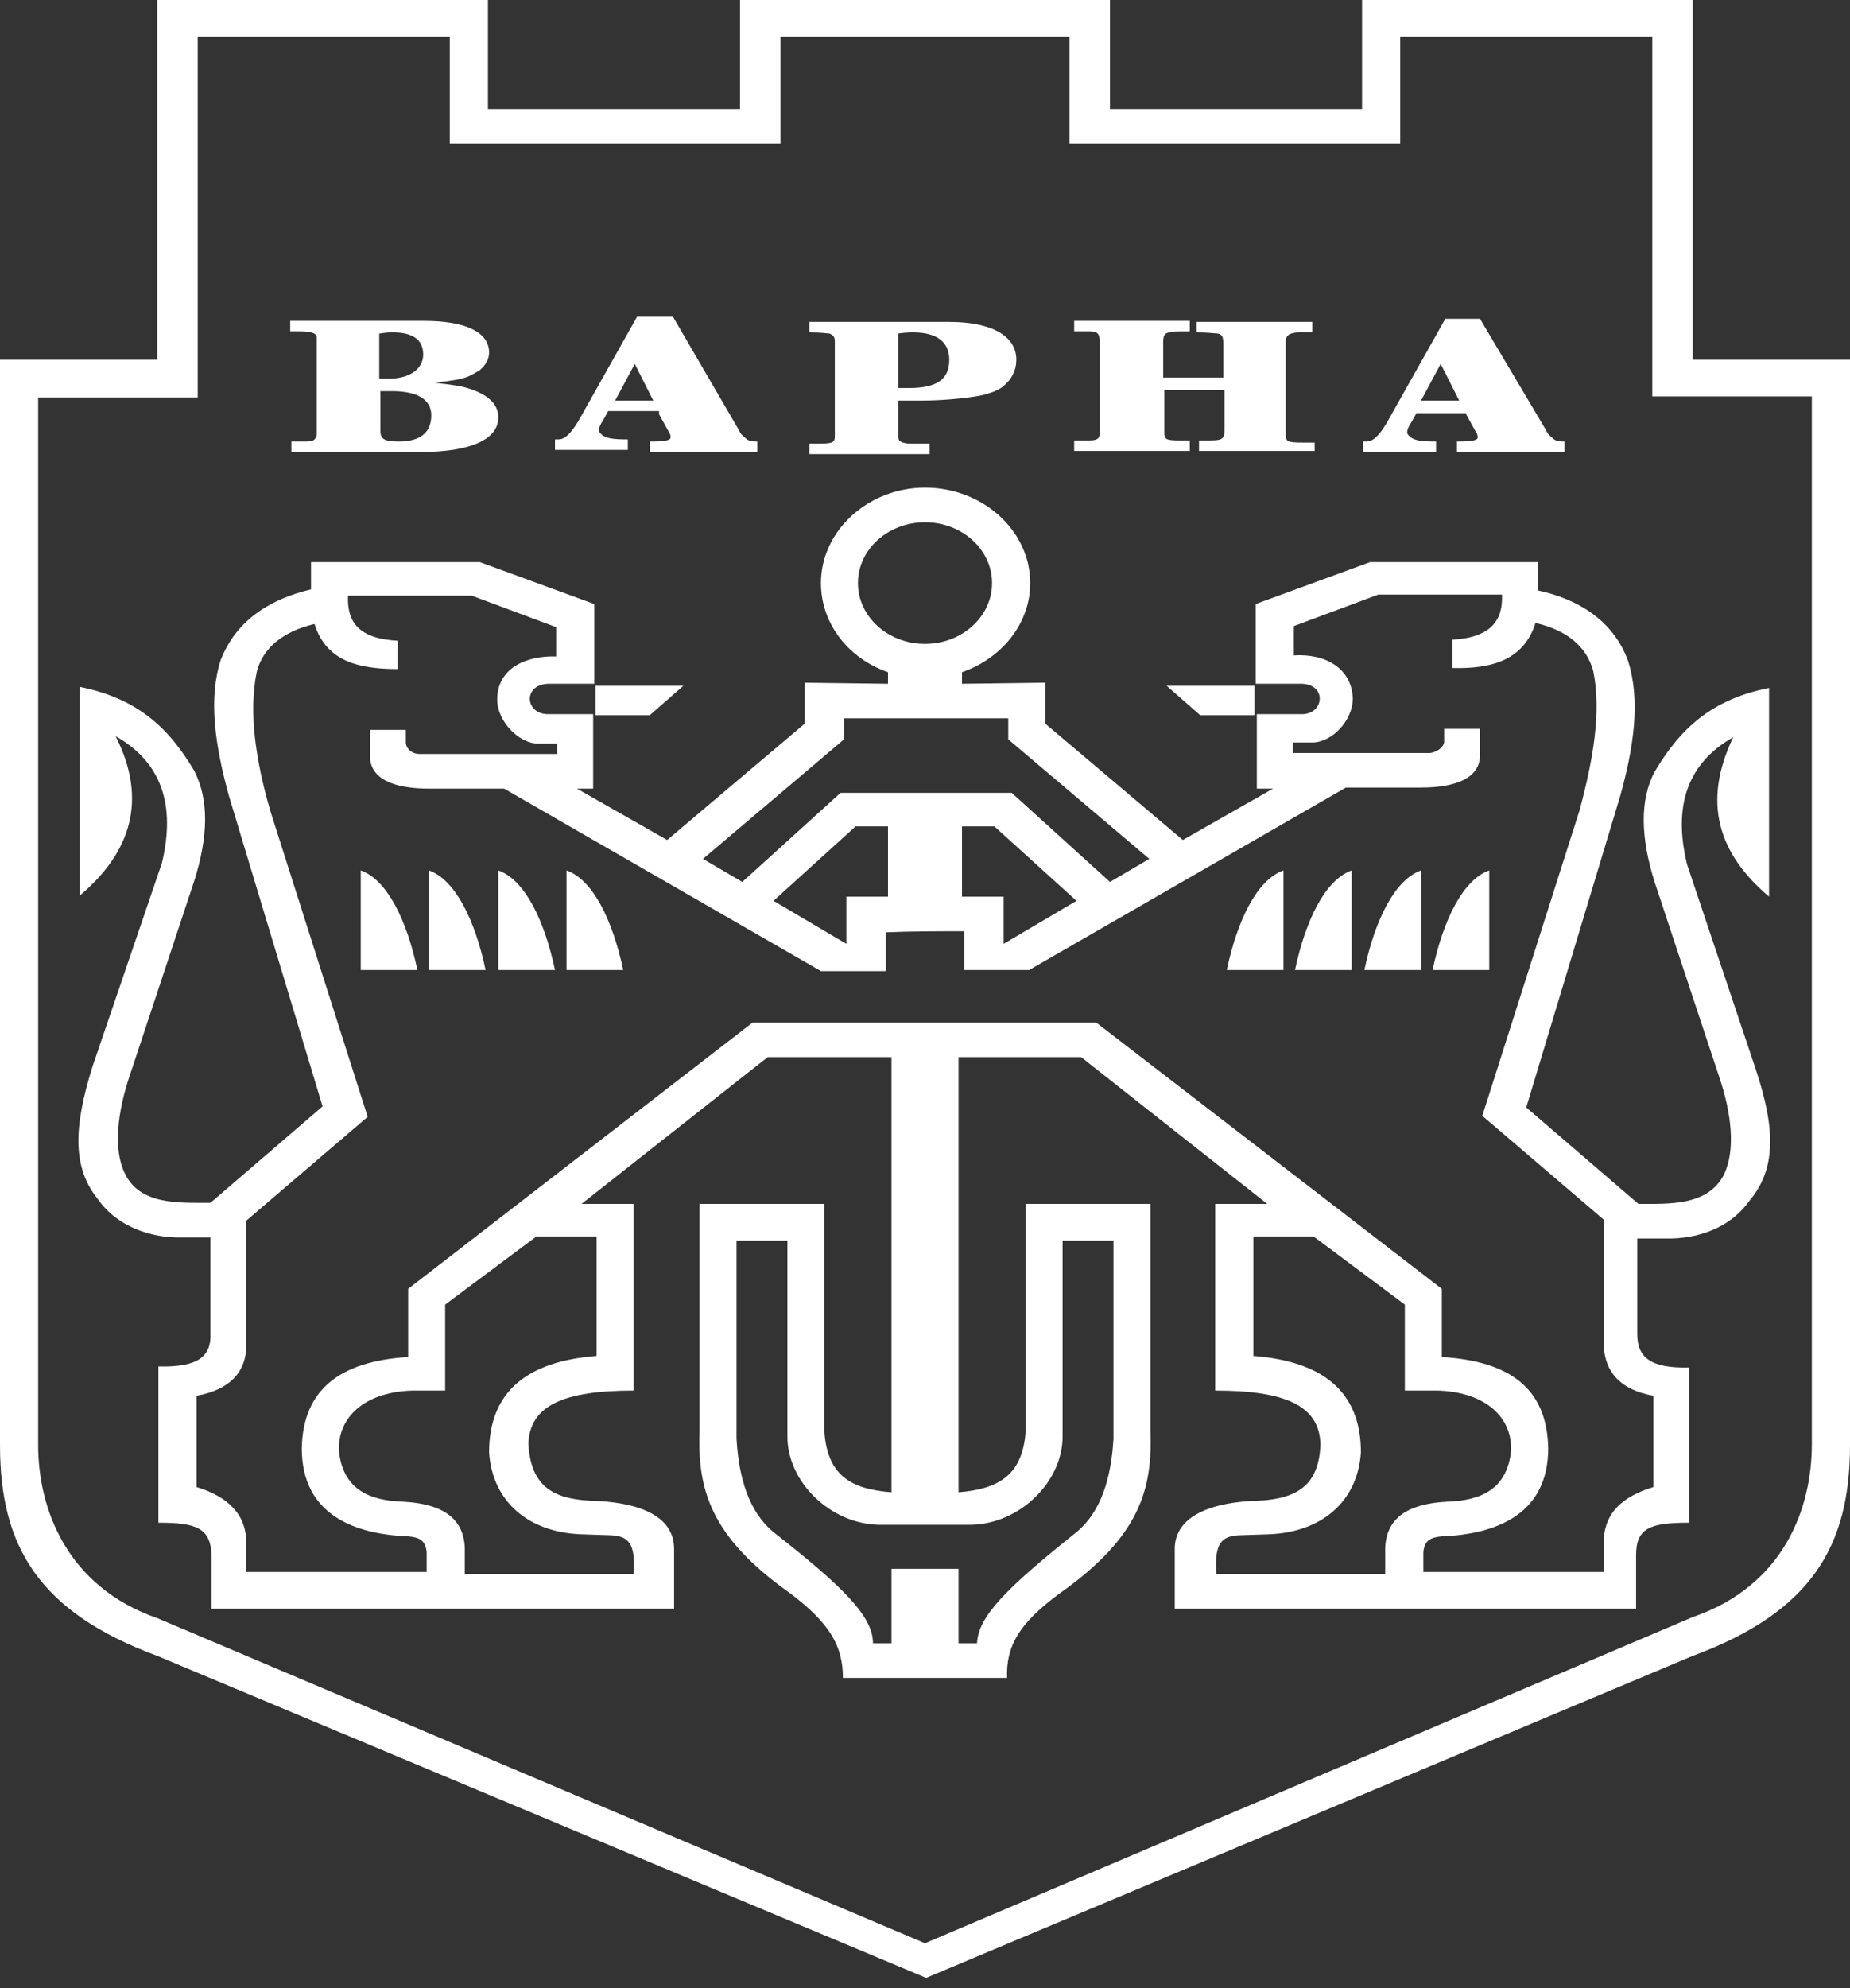 <svg width="81" height="87" viewBox="0 0 81 87" fill="none" xmlns="http://www.w3.org/2000/svg">
<rect x="0" y="0" width="81" height="87" fill="#333333" stroke="none"/>
<path fill-rule="evenodd" clip-rule="evenodd" d="M40.551 86.55L74.115 72.461C79.329 70.534 81 67.643 81 63.237V15.741H74.115V0H59.636V4.773H48.6V0H32.4V4.773H21.364V0H6.885V15.741H0V63.237C0 67.643 1.671 70.534 6.885 72.461L40.551 86.55ZM40.5 85.035L6.885 70.809C2.936 69.433 1.671 66.037 1.671 63.237V17.392H8.657V1.606H19.693V6.287H34.172V1.606H46.828V6.287H61.307V1.606H72.343V17.347H79.329V63.191C79.329 65.991 78.114 69.387 74.115 70.763L40.5 85.035ZM12.707 14.501H13.112C13.669 14.501 13.871 14.593 13.871 14.777V18.953C13.871 19.09 13.821 19.182 13.77 19.228C13.669 19.32 13.568 19.32 13.213 19.32C13.112 19.32 12.96 19.32 12.758 19.32V19.779H18.427C20.604 19.779 21.819 19.228 21.819 18.265C21.819 17.714 21.414 17.301 20.604 17.025C20.199 16.888 19.845 16.842 19.035 16.75C19.794 16.658 20.149 16.612 20.503 16.475C20.706 16.383 20.858 16.291 21.009 16.199C21.262 15.97 21.414 15.741 21.414 15.419C21.414 14.547 20.402 14.043 18.579 14.043H12.707V14.501ZM16.656 17.117C16.909 17.117 17.01 17.117 17.162 17.117C18.276 17.117 18.883 17.484 18.883 18.173C18.883 18.907 18.427 19.32 17.466 19.32C16.858 19.32 16.656 19.228 16.656 18.861V17.117ZM16.656 14.593C16.909 14.547 17.061 14.547 17.212 14.547C18.073 14.547 18.529 14.869 18.529 15.511C18.529 16.154 17.921 16.567 17.061 16.567C16.959 16.567 16.808 16.567 16.605 16.567V14.593H16.656ZM28.856 18.127L29.261 18.861C29.363 18.999 29.363 19.09 29.363 19.136C29.363 19.274 29.109 19.32 28.451 19.32V19.779H33.159V19.32C32.856 19.32 32.754 19.274 32.653 19.182C32.602 19.136 32.552 19.09 32.501 19.045C32.4 18.953 32.4 18.907 32.349 18.815L29.464 13.859H27.894L25.414 18.265C25.11 18.815 24.857 19.09 24.654 19.182C24.553 19.228 24.503 19.228 24.3 19.228V19.687H27.489V19.228C26.831 19.228 26.578 19.182 26.376 19.045C26.274 18.953 26.224 18.907 26.224 18.815C26.224 18.723 26.274 18.586 26.426 18.356L26.629 17.989H28.856V18.127ZM26.933 17.53L27.793 15.924L28.603 17.53H26.933ZM39.336 17.53H39.589H39.994C40.095 17.53 40.247 17.53 40.348 17.53C41.209 17.53 42.272 17.438 42.981 17.301C43.335 17.209 43.639 17.117 43.892 16.934C44.297 16.612 44.499 16.199 44.499 15.741C44.499 14.685 43.386 14.088 41.563 14.088H35.438V14.547C35.994 14.547 36.197 14.593 36.298 14.593C36.45 14.639 36.551 14.731 36.551 14.915V19.09C36.551 19.366 36.45 19.412 35.843 19.412C35.741 19.412 35.589 19.412 35.438 19.412V19.871H40.703V19.412C40.5 19.412 40.348 19.412 40.247 19.412C39.69 19.412 39.69 19.412 39.538 19.366C39.487 19.366 39.437 19.32 39.437 19.32C39.336 19.274 39.336 19.182 39.336 19.09V17.53ZM39.336 16.98V14.593C39.69 14.547 39.842 14.547 39.994 14.547C41.006 14.547 41.563 14.96 41.563 15.741C41.563 16.612 41.006 16.98 39.791 16.98H39.639H39.336ZM57.409 19.366H57.054C56.346 19.366 56.295 19.32 56.295 18.999V15.006C56.295 14.685 56.396 14.593 56.801 14.547H57.054H57.459V14.088H52.397V14.547C52.954 14.547 53.156 14.593 53.308 14.593C53.511 14.639 53.561 14.731 53.561 15.052V16.521H50.929V15.006C50.929 14.685 50.979 14.593 51.182 14.547C51.283 14.501 51.536 14.501 52.093 14.501V14.043H47.031V14.501C47.182 14.501 47.334 14.501 47.385 14.501C47.537 14.501 47.638 14.501 47.689 14.501C48.043 14.501 48.144 14.593 48.144 14.915V18.999C48.144 19.182 48.043 19.274 47.689 19.274H47.385H47.031V19.733H52.093V19.274C51.891 19.274 51.739 19.274 51.688 19.274C51.03 19.274 50.979 19.228 50.979 18.907V17.071H53.612V18.815C53.612 19.228 53.511 19.274 52.903 19.274C52.802 19.274 52.65 19.274 52.498 19.274V19.733H57.561V19.366H57.409ZM64.192 18.127L64.597 18.861C64.699 18.999 64.699 19.09 64.699 19.136C64.699 19.274 64.446 19.32 63.788 19.32V19.779H68.496V19.32C68.192 19.32 68.091 19.274 67.989 19.182C67.939 19.136 67.888 19.09 67.838 19.045C67.736 18.953 67.736 18.907 67.686 18.815L64.8 13.951H63.281L60.801 18.356C60.497 18.907 60.244 19.182 60.041 19.274C59.94 19.32 59.889 19.32 59.687 19.32V19.779H62.876V19.32C62.218 19.32 61.965 19.274 61.763 19.136C61.661 19.045 61.611 18.999 61.611 18.907C61.611 18.815 61.661 18.677 61.813 18.448L62.016 18.081H64.192V18.127ZM62.218 17.53L63.079 15.924L63.889 17.53H62.218ZM44.145 31.435V32.353L50.321 37.584L48.6 38.594L44.297 34.693C41.766 34.693 39.285 34.693 36.804 34.693L32.501 38.594L30.78 37.584L36.956 32.353V31.435C39.285 31.435 41.715 31.435 44.145 31.435ZM40.5 21.339C43.031 21.339 45.107 23.221 45.107 25.515C45.107 27.305 43.841 28.819 42.12 29.416V29.921L45.765 29.875V31.665L51.789 36.758L55.738 34.51H55.029V31.252H57.004C57.966 31.252 58.117 29.967 57.004 29.921H54.979V26.433L59.991 24.597H67.331V25.836C69.052 26.203 70.622 27.121 71.28 28.911C71.837 30.655 71.533 32.72 70.926 34.877L66.825 48.461L71.736 52.682C73.103 52.682 74.773 52.774 75.482 51.398C75.988 50.342 75.836 48.736 75.229 46.992L72.444 38.594C71.837 36.667 71.786 35.014 72.444 33.776C73.558 31.894 74.925 30.609 77.456 30.104V39.236C75.229 37.355 74.52 35.106 75.887 32.261C73.862 33.408 73.254 35.29 73.862 37.814L76.849 46.717C77.76 49.424 77.76 51.168 76.596 52.545C75.887 53.554 74.672 54.151 73.204 54.197H71.685V58.373C71.685 59.383 72.242 59.887 73.963 59.841V66.633C72.242 66.633 71.634 66.863 71.634 68.056V70.396H51.435V67.78C51.435 66.312 53.106 65.715 55.131 65.669C56.852 65.578 57.763 64.935 57.814 63.191C57.763 61.493 56.244 60.851 53.207 60.851V52.682H55.485L47.334 46.258H41.968V65.302C43.639 65.165 44.752 64.614 44.904 62.687V52.682H50.372V62.549C50.473 65.165 49.916 67.23 46.423 69.708C44.601 71.039 44.044 72.048 44.094 73.425C41.715 73.425 39.336 73.425 36.906 73.425C36.906 72.048 36.349 71.039 34.577 69.708C31.084 67.23 30.527 65.165 30.628 62.549V52.682H36.096V62.687C36.248 64.614 37.311 65.165 39.032 65.302V46.258H33.615L25.464 52.682H27.742V60.851C24.705 60.851 23.186 61.493 23.136 63.191C23.237 64.935 24.098 65.578 25.819 65.669C27.844 65.715 29.514 66.266 29.514 67.78V70.396H9.264V68.056C9.214 66.863 8.606 66.633 6.936 66.633V59.795C8.707 59.841 9.264 59.337 9.214 58.327V54.151H7.695C6.277 54.105 5.012 53.508 4.303 52.499C3.189 51.122 3.189 49.424 4.05 46.671L7.088 37.768C7.695 35.244 7.088 33.362 5.062 32.215C6.48 35.014 5.721 37.309 3.493 39.191V30.058C6.024 30.563 7.391 31.848 8.505 33.73C9.163 35.014 9.113 36.621 8.505 38.548L5.721 46.946C5.113 48.69 4.961 50.342 5.468 51.352C6.126 52.728 7.796 52.636 9.214 52.636L14.124 48.415L10.024 34.831C9.416 32.628 9.113 30.563 9.669 28.865C10.378 27.076 11.897 26.203 13.618 25.791V24.597H21.009L26.021 26.433V29.921H23.996C22.883 29.967 22.984 31.252 23.996 31.252H25.971V34.51H25.262L29.211 36.758L35.235 31.665V29.875L38.88 29.921V29.416C37.159 28.819 35.944 27.305 35.944 25.515C35.944 23.221 38.019 21.339 40.5 21.339ZM40.5 22.854C42.12 22.854 43.436 24.047 43.436 25.515C43.436 26.984 42.12 28.177 40.5 28.177C38.88 28.177 37.564 26.984 37.564 25.515C37.564 24.047 38.88 22.854 40.5 22.854ZM42.221 40.751V42.449H45.056L58.928 34.464H62.218C63.737 34.464 64.8 34.051 64.8 33.041V31.894H63.231V32.491C63.18 32.72 62.927 32.904 62.623 32.95H56.599V32.491H57.459C58.32 32.491 59.231 31.527 59.231 30.563C59.181 29.232 58.016 28.59 56.649 28.682V27.397L60.345 26.02H65.762C65.812 27.121 65.306 27.901 63.585 27.993V29.232C65.357 29.278 66.724 28.865 67.23 27.259C68.597 27.58 69.457 28.269 69.761 29.37C70.116 31.16 69.761 33.225 69.154 35.474L64.901 48.828L70.217 53.371V58.878C70.267 59.979 70.875 60.805 72.394 61.08V65.073C71.027 65.486 70.217 66.22 70.217 67.505V68.79H62.319V67.918C62.37 67.413 62.623 67.276 63.129 67.23C65.509 67.138 67.787 66.266 67.787 63.375C67.736 60.759 66.116 59.566 63.129 59.383V56.4L47.992 44.743C42.981 44.743 37.969 44.743 32.957 44.743L17.871 56.4V59.383C14.884 59.566 13.264 60.805 13.213 63.375C13.213 66.266 15.491 67.138 17.871 67.23C18.377 67.276 18.63 67.413 18.681 67.918V68.79H10.783V67.505C10.783 66.266 9.973 65.486 8.606 65.073V61.08C10.125 60.805 10.783 59.979 10.783 58.878V53.417L16.099 48.873L11.846 35.519C11.188 33.271 10.884 31.16 11.239 29.416C11.492 28.36 12.403 27.626 13.77 27.305C14.276 28.911 15.643 29.278 17.415 29.278V28.039C15.694 27.947 15.188 27.213 15.238 26.066H20.655L24.351 27.443V28.727C22.984 28.682 21.769 29.278 21.769 30.609C21.769 31.573 22.731 32.536 23.541 32.536H24.401V32.995H18.377C18.073 32.995 17.82 32.812 17.769 32.536V31.94H16.2V33.087C16.2 34.097 17.263 34.51 18.782 34.51H22.073L35.944 42.495H38.779V40.797C39.943 40.751 41.057 40.751 42.221 40.751ZM42.525 66.725C44.651 66.679 46.524 64.844 46.524 62.87V54.289H48.752V62.962C48.651 64.706 48.195 66.174 47.132 67.046C44.094 69.478 42.829 70.718 42.778 71.911H41.968V68.652H39.032V71.911H38.222C38.222 70.718 36.906 69.433 33.868 67.046C32.805 66.174 32.349 64.706 32.248 62.962V54.289H34.476V62.87C34.476 64.844 36.349 66.679 38.475 66.725C39.842 66.725 41.158 66.725 42.525 66.725ZM26.122 30.012H29.919L28.451 31.297H26.072V30.012H26.122ZM27.742 68.882H20.351V67.735C20.301 66.45 19.389 65.807 17.668 65.715C16.149 65.669 14.985 65.165 14.833 63.421C14.833 61.861 16.149 60.897 18.073 60.851H19.491V57.088L23.49 54.105H26.122V59.337C23.136 59.566 21.414 60.851 21.414 63.559C21.566 65.761 23.186 67.046 25.414 67.138L26.781 67.184C27.489 67.23 27.844 67.505 27.742 68.882ZM38.88 36.208V39.236H37.057V41.302L33.868 39.42L37.462 36.162H38.88V36.208ZM15.795 42.449H18.276C17.82 40.292 16.959 38.502 15.795 38.089V42.449ZM18.782 42.449H21.262C20.807 40.292 19.946 38.502 18.782 38.089V42.449ZM21.819 42.449H24.3C23.844 40.292 22.984 38.502 21.819 38.089V42.449ZM24.806 42.449H27.287C26.831 40.292 25.971 38.502 24.806 38.089V42.449ZM54.877 30.012H51.081L52.549 31.297H54.928V30.012H54.877ZM53.258 68.882H60.649V67.735C60.699 66.45 61.611 65.807 63.332 65.715C64.851 65.669 66.015 65.165 66.167 63.421C66.167 61.861 64.851 60.897 62.927 60.851H61.509V57.088L57.51 54.105H54.877V59.337C57.864 59.566 59.586 60.851 59.586 63.559C59.434 65.761 57.814 67.046 55.586 67.138L54.219 67.184C53.511 67.23 53.156 67.505 53.258 68.882ZM42.12 36.208V39.236H43.943V41.302L47.132 39.42L43.538 36.162H42.12V36.208ZM65.205 42.449H62.724C63.18 40.292 64.041 38.502 65.205 38.089V42.449ZM62.218 42.449H59.737C60.193 40.292 61.054 38.502 62.218 38.089V42.449ZM59.181 42.449H56.7C57.156 40.292 58.016 38.502 59.181 38.089V42.449ZM56.194 42.449H53.713C54.169 40.292 55.029 38.502 56.194 38.089V42.449Z" fill="white"/>
</svg>
